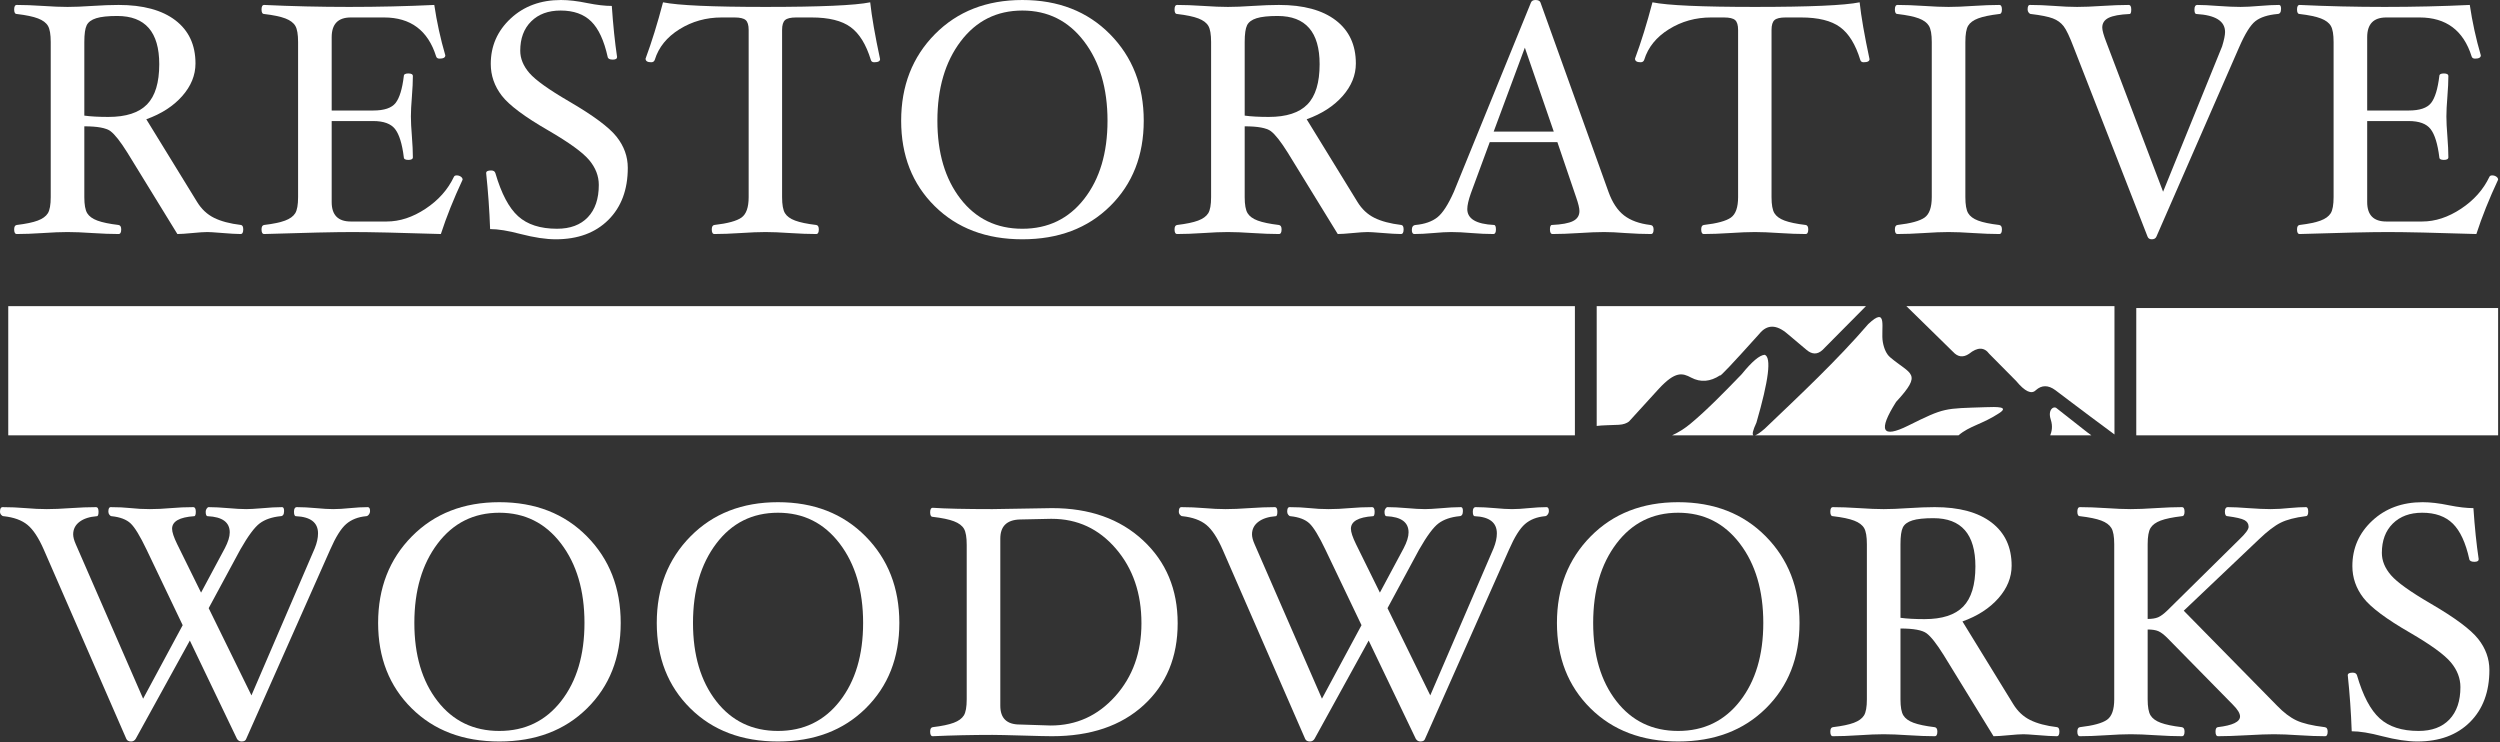 <svg width="1152" height="342" viewBox="0 0 1152 342" fill="none" xmlns="http://www.w3.org/2000/svg">
<rect x="0" y="0" width="1152" height="342" fill="#333333" stroke="none"/>
<path d="M73.383 29.595C73.383 14.773 66.932 7.362 54.032 7.362C49.782 7.362 46.556 7.705 44.357 8.391C42.156 9.076 40.687 10.155 39.955 11.626C39.221 13.099 38.855 15.687 38.855 19.393V53.274C41.788 53.68 45.482 53.882 49.935 53.882C58.079 53.882 64.023 51.953 67.768 48.096C71.511 44.239 73.383 38.072 73.383 29.595ZM112.086 105.713C112.086 107.128 111.68 107.838 110.872 107.838C109 107.838 105.939 107.66 101.689 107.306C98.603 107.053 96.554 106.926 95.542 106.926C94.075 106.926 91.773 107.078 88.636 107.382C85.499 107.686 83.197 107.838 81.73 107.838L58.737 70.401C55.499 65.219 52.88 61.891 50.883 60.417C48.884 58.945 44.874 58.208 38.855 58.208V90.839C38.855 94.33 39.297 96.796 40.182 98.238C41.067 99.68 42.636 100.818 44.888 101.653C47.139 102.487 50.364 103.158 54.563 103.663C55.422 103.766 55.854 104.448 55.854 105.713C55.854 107.128 55.448 107.838 54.639 107.838C51.248 107.838 47.202 107.686 42.498 107.382C37.994 107.078 34.199 106.926 31.114 106.926C28.028 106.926 24.259 107.078 19.807 107.382C15.152 107.686 11.129 107.838 7.74 107.838C6.932 107.838 6.527 107.128 6.527 105.713C6.527 104.448 6.932 103.766 7.74 103.663C11.939 103.157 15.152 102.486 17.378 101.652C19.604 100.817 21.16 99.69 22.046 98.272C22.93 96.854 23.374 94.373 23.374 90.829V19.362C23.374 15.869 22.956 13.402 22.122 11.958C21.286 10.515 19.756 9.362 17.53 8.503C15.303 7.641 12.04 6.958 7.74 6.452C6.932 6.452 6.527 5.757 6.527 4.364C6.527 2.974 6.932 2.278 7.74 2.278C11.129 2.278 15.152 2.429 19.807 2.734C24.259 3.037 28.028 3.189 31.114 3.189C34.199 3.189 37.994 3.037 42.498 2.734C47.202 2.429 51.248 2.278 54.639 2.278C65.92 2.278 74.647 4.639 80.821 9.359C86.992 14.081 90.079 20.711 90.079 29.254C90.079 34.648 88.039 39.658 83.961 44.279C79.882 48.899 74.369 52.458 67.418 54.956L90.793 93.011C92.821 96.335 95.432 98.79 98.626 100.376C101.82 101.963 105.951 103.059 111.021 103.663C111.73 103.766 112.086 104.448 112.086 105.713Z" fill="white"/>
<path d="M213.171 82.795C209.073 91.548 205.733 99.895 203.154 107.838C184.079 107.231 170.495 106.927 162.402 106.927C154.407 106.927 140.849 107.231 121.725 107.838C120.916 107.838 120.512 107.129 120.512 105.713C120.512 104.45 120.916 103.766 121.725 103.664C125.925 103.157 129.136 102.487 131.364 101.652C133.589 100.817 135.145 99.69 136.031 98.273C136.916 96.854 137.358 94.373 137.358 90.83V19.363C137.358 15.869 136.941 13.402 136.106 11.958C135.272 10.516 133.741 9.363 131.516 8.503C129.288 7.642 126.025 6.958 121.725 6.452C120.916 6.452 120.512 5.758 120.512 4.365C120.512 2.975 120.916 2.278 121.725 2.278C134.475 2.886 147.528 3.189 160.883 3.189C174.341 3.189 187.418 2.886 200.118 2.278C201.281 10.121 202.975 17.862 205.202 25.5C205.202 26.513 204.316 27.018 202.546 27.018C201.684 27.018 201.154 26.664 200.952 25.956C197.208 14.016 189.215 8.046 176.972 8.046H161.643C155.773 8.046 152.84 11.082 152.84 17.152V50.923H171.963C177.05 50.923 180.496 49.759 182.302 47.432C184.106 45.105 185.366 40.981 186.078 35.061C186.078 34.253 186.774 33.847 188.165 33.847C189.557 33.847 190.252 34.253 190.252 35.061C190.252 37.592 190.101 40.779 189.797 44.624C189.494 48.317 189.341 51.328 189.341 53.654C189.341 56.033 189.494 59.068 189.797 62.761C190.101 66.707 190.252 69.945 190.252 72.475C190.252 73.284 189.557 73.688 188.165 73.688C186.774 73.688 186.078 73.284 186.078 72.475C185.315 66.302 183.98 61.977 182.072 59.498C180.165 57.02 176.796 55.779 171.963 55.779H152.84V93.115C152.84 99.086 155.773 102.07 161.643 102.07H178.186C184.206 102.07 190.176 100.11 196.096 96.189C202.014 92.269 206.366 87.374 209.148 81.505C209.35 81.05 209.78 80.822 210.438 80.822C211.147 80.822 211.778 81.011 212.336 81.391C212.892 81.771 213.171 82.238 213.171 82.795Z" fill="white"/>
<path d="M289.283 77.33C289.283 87.399 286.294 95.404 280.317 101.348C274.34 107.292 266.262 110.266 256.081 110.266C251.572 110.266 246.179 109.456 239.899 107.836C234.174 106.319 229.49 105.56 225.844 105.56C225.538 96.96 224.93 88.36 224.02 79.758C224.02 78.95 224.778 78.544 226.297 78.544C227.359 78.544 228.015 78.95 228.269 79.758C231.005 89.169 234.5 95.797 238.758 99.641C243.013 103.486 248.983 105.408 256.667 105.408C262.783 105.408 267.522 103.638 270.884 100.096C274.246 96.556 275.927 91.597 275.927 85.223C275.927 81.124 274.458 77.318 271.525 73.801C268.591 70.286 262.344 65.745 252.782 60.179C241.802 53.856 234.618 48.493 231.229 44.092C227.839 39.69 226.145 34.808 226.145 29.445C226.145 21.2 229.197 14.23 235.301 8.538C241.404 2.847 249.143 0.001 258.516 0.001C262.06 0.001 266.139 0.482 270.749 1.442C275.055 2.304 278.777 2.733 281.919 2.733C282.525 11.637 283.336 19.478 284.35 26.257C284.35 27.067 283.692 27.472 282.378 27.472C280.961 27.472 280.176 27.067 280.025 26.257C278.351 18.669 275.818 13.205 272.422 9.866C269.026 6.527 264.329 4.857 258.331 4.857C252.639 4.857 248.115 6.527 244.76 9.866C241.404 13.205 239.728 17.709 239.728 23.374C239.728 26.967 241.135 30.393 243.953 33.657C246.77 36.92 252.872 41.283 262.26 46.748C273.373 53.223 280.655 58.636 284.107 62.987C287.556 67.34 289.283 72.119 289.283 77.33Z" fill="white"/>
<path d="M405.54 27.246C405.54 28.207 404.629 28.688 402.809 28.688C401.998 28.688 401.491 28.334 401.29 27.625C399.115 20.492 396.003 15.445 391.956 12.486C387.908 9.526 381.913 8.046 373.972 8.046H366.838C364.358 8.046 362.663 8.452 361.753 9.26C360.843 10.07 360.387 11.588 360.387 13.813V90.839C360.387 94.33 360.829 96.796 361.715 98.238C362.6 99.68 364.168 100.819 366.42 101.653C368.67 102.488 371.895 103.159 376.096 103.664C376.905 103.766 377.31 104.45 377.31 105.713C377.31 107.129 376.905 107.838 376.096 107.838C372.705 107.838 368.659 107.686 363.955 107.383C359.49 107.078 355.76 106.927 352.76 106.927C349.658 106.927 345.853 107.078 341.339 107.383C336.635 107.686 332.586 107.838 329.198 107.838C328.388 107.838 327.983 107.129 327.983 105.713C327.983 104.45 328.388 103.766 329.198 103.664C335.318 102.957 339.481 101.819 341.68 100.25C343.881 98.682 344.982 95.545 344.982 90.839V13.813C344.982 11.588 344.527 10.07 343.616 9.26C342.706 8.452 340.984 8.046 338.456 8.046H332.537C325.403 8.046 318.926 9.856 313.11 13.472C307.291 17.09 303.497 21.782 301.726 27.549C301.472 28.308 300.916 28.688 300.057 28.688C298.335 28.688 297.477 28.131 297.477 27.018C300.309 19.38 302.99 10.728 305.521 1.065C312.406 2.481 328.152 3.189 352.76 3.189C378.025 3.189 394.1 2.481 400.987 1.065C401.694 7.642 403.213 16.369 405.54 27.246Z" fill="white"/>
<path d="M510.341 55.627C510.341 40.703 506.737 28.509 499.526 19.049C492.317 9.588 482.843 4.858 471.108 4.858C459.318 4.858 449.845 9.588 442.687 19.049C435.528 28.509 431.949 40.703 431.949 55.627C431.949 70.451 435.502 82.453 442.612 91.635C449.719 100.818 459.218 105.409 471.108 105.409C482.946 105.409 492.443 100.818 499.603 91.635C506.762 82.453 510.341 70.451 510.341 55.627ZM527.037 55.627C527.037 71.665 521.877 84.78 511.556 94.974C501.234 105.169 487.751 110.266 471.108 110.266C454.462 110.266 440.992 105.169 430.698 94.974C420.401 84.78 415.254 71.665 415.254 55.627C415.254 39.538 420.439 26.247 430.81 15.748C441.181 5.25 454.614 0.001 471.108 0.001C487.651 0.001 501.108 5.25 511.479 15.748C521.85 26.247 527.037 39.538 527.037 55.627Z" fill="white"/>
<path d="M608.082 29.595C608.082 14.773 601.632 7.362 588.731 7.362C584.482 7.362 581.256 7.705 579.056 8.391C576.856 9.076 575.386 10.155 574.654 11.626C573.92 13.099 573.554 15.687 573.554 19.393V53.274C576.487 53.68 580.181 53.882 584.634 53.882C592.778 53.882 598.722 51.953 602.467 48.096C606.211 44.239 608.082 38.072 608.082 29.595ZM646.785 105.713C646.785 107.128 646.38 107.838 645.571 107.838C643.699 107.838 640.638 107.66 636.388 107.306C633.302 107.053 631.253 106.926 630.242 106.926C628.775 106.926 626.473 107.078 623.336 107.382C620.199 107.686 617.897 107.838 616.431 107.838L593.436 70.401C590.198 65.219 587.579 61.891 585.583 60.417C583.584 58.945 579.573 58.208 573.554 58.208V90.839C573.554 94.33 573.996 96.796 574.882 98.238C575.767 99.68 577.336 100.818 579.587 101.653C581.838 102.487 585.063 103.158 589.263 103.663C590.121 103.766 590.553 104.448 590.553 105.713C590.553 107.128 590.147 107.838 589.338 107.838C585.948 107.838 581.901 107.686 577.197 107.382C572.693 107.078 568.898 106.926 565.813 106.926C562.727 106.926 558.958 107.078 554.506 107.382C549.851 107.686 545.829 107.838 542.439 107.838C541.631 107.838 541.227 107.128 541.227 105.713C541.227 104.448 541.631 103.766 542.439 103.663C546.639 103.157 549.851 102.486 552.078 101.652C554.303 100.817 555.859 99.69 556.745 98.272C557.629 96.854 558.073 94.373 558.073 90.829V19.362C558.073 15.869 557.655 13.402 556.821 11.958C555.985 10.515 554.455 9.362 552.23 8.503C550.003 7.641 546.739 6.958 542.439 6.452C541.631 6.452 541.227 5.757 541.227 4.364C541.227 2.974 541.631 2.278 542.439 2.278C545.829 2.278 549.851 2.429 554.506 2.734C558.958 3.037 562.727 3.189 565.813 3.189C568.898 3.189 572.693 3.037 577.197 2.734C581.901 2.429 585.948 2.278 589.338 2.278C600.62 2.278 609.347 4.639 615.52 9.359C621.692 14.081 624.778 20.711 624.778 29.254C624.778 34.648 622.739 39.658 618.66 44.279C614.581 48.899 609.068 52.458 602.118 54.956L625.493 93.011C627.521 96.335 630.131 98.79 633.325 100.376C636.52 101.963 640.65 103.059 645.72 103.663C646.429 103.766 646.785 104.448 646.785 105.713Z" fill="white"/>
<path d="M715.973 60.636L702.649 21.963L688.29 60.636H715.973ZM761.981 105.713C761.981 107.128 761.576 107.838 760.767 107.838C757.272 107.838 753.321 107.686 748.917 107.382C745.119 107.078 741.878 106.927 739.195 106.927C736.107 106.927 732.283 107.078 727.726 107.382C722.919 107.686 718.82 107.838 715.431 107.838C714.622 107.838 714.217 107.142 714.217 105.751C714.217 104.36 714.52 103.664 715.128 103.664C719.63 103.459 722.869 102.862 724.842 101.87C726.815 100.878 727.803 99.338 727.803 97.252C727.803 95.928 727.296 93.817 726.283 90.915L717.637 65.492H686.474L677.795 89.017C676.682 92.172 676.126 94.611 676.126 96.34C676.126 100.815 680.223 103.258 688.418 103.664C689.025 103.664 689.33 104.36 689.33 105.751C689.33 107.142 688.924 107.838 688.116 107.838C685.079 107.838 681.715 107.686 678.022 107.382C674.534 107.078 671.427 106.927 668.698 106.927C666.524 106.927 663.795 107.078 660.51 107.382C657.072 107.686 654.141 107.838 651.715 107.838C650.957 107.838 650.578 107.205 650.578 105.94C650.578 104.525 651.16 103.766 652.324 103.664C656.523 103.26 659.848 102.096 662.303 100.173C664.756 98.251 667.299 94.33 669.931 88.411L705.445 1.216C705.749 0.407 706.457 0.001 707.57 0.001C708.784 0.001 709.544 0.381 709.847 1.139L741.189 88.411C742.959 93.318 745.349 96.936 748.359 99.262C751.368 101.59 755.403 103.057 760.463 103.664C761.474 103.766 761.981 104.448 761.981 105.713Z" fill="white"/>
<path d="M861.473 27.246C861.473 28.207 860.563 28.688 858.742 28.688C857.932 28.688 857.425 28.334 857.223 27.625C855.049 20.492 851.936 15.445 847.89 12.486C843.842 9.526 837.847 8.046 829.904 8.046H822.772C820.292 8.046 818.597 8.452 817.687 9.26C816.776 10.07 816.321 11.588 816.321 13.813V90.839C816.321 94.33 816.763 96.796 817.648 98.238C818.534 99.68 820.101 100.819 822.354 101.653C824.604 102.488 827.829 103.159 832.029 103.664C832.838 103.766 833.243 104.45 833.243 105.713C833.243 107.129 832.838 107.838 832.029 107.838C828.639 107.838 824.593 107.686 819.888 107.383C815.424 107.078 811.694 106.927 808.694 106.927C805.592 106.927 801.787 107.078 797.273 107.383C792.568 107.686 788.52 107.838 785.131 107.838C784.321 107.838 783.917 107.129 783.917 105.713C783.917 104.45 784.321 103.766 785.131 103.664C791.251 102.957 795.414 101.819 797.614 100.25C799.815 98.682 800.915 95.545 800.915 90.839V13.813C800.915 11.588 800.46 10.07 799.55 9.26C798.639 8.452 796.918 8.046 794.389 8.046H788.47C781.336 8.046 774.86 9.856 769.043 13.472C763.225 17.09 759.431 21.782 757.659 27.549C757.406 28.308 756.849 28.688 755.99 28.688C754.269 28.688 753.41 28.131 753.41 27.018C756.243 19.38 758.924 10.728 761.454 1.065C768.34 2.481 784.085 3.189 808.694 3.189C833.959 3.189 850.034 2.481 856.92 1.065C857.628 7.642 859.147 16.369 861.473 27.246Z" fill="white"/>
<path d="M922.487 105.713C922.487 107.129 922.082 107.838 921.273 107.838C917.882 107.838 913.861 107.686 909.207 107.383C904.754 107.078 900.984 106.927 897.899 106.927C894.813 106.927 891.043 107.078 886.592 107.383C881.887 107.686 877.814 107.838 874.374 107.838C873.565 107.838 873.16 107.129 873.16 105.713C873.16 104.448 873.565 103.766 874.374 103.664C880.496 102.955 884.657 101.816 886.857 100.247C889.059 98.676 890.159 95.538 890.159 90.829V19.363C890.159 15.819 889.716 13.326 888.83 11.883C887.945 10.439 886.389 9.3 884.163 8.464C881.938 7.629 878.674 6.958 874.374 6.452C873.565 6.452 873.16 5.757 873.16 4.365C873.16 2.975 873.565 2.278 874.374 2.278C877.814 2.278 881.887 2.43 886.592 2.734C891.043 3.037 894.813 3.189 897.899 3.189C900.984 3.189 904.754 3.037 909.207 2.734C913.861 2.43 917.882 2.278 921.273 2.278C922.082 2.278 922.487 2.975 922.487 4.365C922.487 5.757 922.082 6.452 921.273 6.452C917.024 6.958 913.785 7.629 911.559 8.464C909.332 9.3 907.79 10.427 906.93 11.845C906.069 13.263 905.64 15.769 905.64 19.363V90.829C905.64 94.323 906.069 96.791 906.93 98.235C907.79 99.678 909.32 100.817 911.522 101.652C913.722 102.487 916.947 103.157 921.197 103.664C922.057 103.766 922.487 104.448 922.487 105.713Z" fill="white"/>
<path d="M1051.11 4.067C1051.11 5.657 1050.56 6.451 1049.44 6.451C1044.99 6.859 1041.62 7.953 1039.31 9.731C1037.01 11.511 1034.5 15.553 1031.76 21.857L993.668 109.051C993.314 109.86 992.605 110.266 991.542 110.266C990.531 110.266 989.874 109.834 989.569 108.975L955.572 21.857C953.7 16.925 952.144 13.659 950.905 12.056C949.665 10.455 948.008 9.26 945.935 8.472C943.859 7.685 940.496 7.011 935.841 6.451C935.487 6.451 935.146 6.24 934.818 5.818C934.488 5.396 934.324 4.911 934.324 4.364C934.324 2.973 934.679 2.278 935.388 2.278C938.788 2.278 942.543 2.429 946.652 2.733C950.557 3.036 954.058 3.188 957.152 3.188C960.248 3.188 964.078 3.036 968.643 2.733C973.403 2.429 977.477 2.278 980.867 2.278C981.675 2.278 982.081 2.973 982.081 4.364C982.081 5.756 981.826 6.451 981.322 6.451C976.87 6.655 973.656 7.239 971.682 8.202C969.706 9.166 968.72 10.663 968.72 12.693C968.72 13.962 969.328 16.169 970.546 19.315L996.752 88.35L1023.95 21.362C1024.86 18.391 1025.31 16.187 1025.31 14.752C1025.31 9.731 1020.91 6.964 1012.11 6.451C1011.5 6.451 1011.2 5.756 1011.2 4.364C1011.2 2.973 1011.65 2.278 1012.56 2.278C1014.94 2.278 1018.05 2.429 1021.9 2.733C1026.15 3.036 1029.66 3.188 1032.45 3.188C1034.72 3.188 1037.63 3.036 1041.17 2.733C1044.82 2.429 1047.83 2.278 1050.2 2.278C1050.81 2.278 1051.11 2.874 1051.11 4.067Z" fill="white"/>
<path d="M1151.13 82.795C1147.03 91.548 1143.69 99.895 1141.11 107.838C1122.04 107.231 1108.45 106.927 1100.36 106.927C1092.36 106.927 1078.81 107.231 1059.68 107.838C1058.87 107.838 1058.47 107.129 1058.47 105.713C1058.47 104.45 1058.87 103.766 1059.68 103.664C1063.88 103.157 1067.09 102.487 1069.32 101.652C1071.55 100.817 1073.1 99.69 1073.99 98.273C1074.87 96.854 1075.32 94.373 1075.32 90.83V19.363C1075.32 15.869 1074.9 13.402 1074.06 11.958C1073.23 10.516 1071.7 9.363 1069.47 8.503C1067.25 7.642 1063.98 6.958 1059.68 6.452C1058.87 6.452 1058.47 5.758 1058.47 4.365C1058.47 2.975 1058.87 2.278 1059.68 2.278C1072.43 2.886 1085.48 3.189 1098.84 3.189C1112.3 3.189 1125.38 2.886 1138.08 2.278C1139.24 10.121 1140.93 17.862 1143.16 25.5C1143.16 26.513 1142.27 27.018 1140.5 27.018C1139.64 27.018 1139.11 26.664 1138.91 25.956C1135.16 14.016 1127.17 8.046 1114.93 8.046H1099.6C1093.73 8.046 1090.8 11.082 1090.8 17.152V50.923H1109.92C1115.01 50.923 1118.45 49.759 1120.26 47.432C1122.06 45.105 1123.32 40.981 1124.04 35.061C1124.04 34.253 1124.73 33.847 1126.12 33.847C1127.51 33.847 1128.21 34.253 1128.21 35.061C1128.21 37.592 1128.06 40.779 1127.75 44.624C1127.45 48.317 1127.3 51.328 1127.3 53.654C1127.3 56.033 1127.45 59.068 1127.75 62.761C1128.06 66.707 1128.21 69.945 1128.21 72.475C1128.21 73.284 1127.51 73.688 1126.12 73.688C1124.73 73.688 1124.04 73.284 1124.04 72.475C1123.27 66.302 1121.94 61.977 1120.03 59.498C1118.12 57.02 1114.75 55.779 1109.92 55.779H1090.8V93.115C1090.8 99.086 1093.73 102.07 1099.6 102.07H1116.14C1122.16 102.07 1128.13 100.11 1134.05 96.189C1139.97 92.269 1144.32 87.374 1147.11 81.505C1147.31 81.05 1147.74 80.822 1148.4 80.822C1149.1 80.822 1149.74 81.011 1150.29 81.391C1150.85 81.771 1151.13 82.238 1151.13 82.795Z" fill="white"/>
<path d="M170.519 235.477C170.519 236.074 170.329 236.62 169.95 237.117C169.57 237.614 169.152 237.862 168.698 237.862C164.954 238.218 161.892 239.426 159.516 241.484C157.136 243.544 154.684 247.471 152.154 253.267L113.452 340.461C113.198 341.27 112.489 341.676 111.326 341.676C110.416 341.676 109.706 341.27 109.201 340.461L87.478 295.165L62.531 340.461C62.025 341.27 61.316 341.676 60.407 341.676C59.293 341.676 58.559 341.27 58.205 340.461L20.186 253.267C17.807 247.827 15.303 244.026 12.674 241.866C10.042 239.705 6.374 238.371 1.669 237.862C1.263 237.862 0.885 237.651 0.531 237.228C0.176 236.806 0 236.321 0 235.775C0 234.383 0.405 233.688 1.216 233.688C4.607 233.688 8.151 233.839 11.848 234.143C15.291 234.446 18.531 234.598 21.569 234.598C24.657 234.598 28.303 234.446 32.505 234.143C36.907 233.839 40.803 233.688 44.194 233.688C45.003 233.688 45.408 234.383 45.408 235.775C45.408 237.166 45.155 237.862 44.649 237.862C41.259 238.116 38.59 238.981 36.642 240.454C34.694 241.93 33.72 243.861 33.72 246.25C33.72 247.472 34.125 248.997 34.936 250.826L65.95 321.957L84.179 288.087L67.541 253.267C64.554 247.013 62.101 242.984 60.178 241.179C58.256 239.374 55.347 238.269 51.451 237.862C51.096 237.862 50.755 237.651 50.427 237.228C50.097 236.806 49.934 236.321 49.934 235.775C49.934 234.383 50.287 233.688 50.997 233.688C54.385 233.688 57.497 233.839 60.33 234.143C63.062 234.446 65.971 234.598 69.057 234.598C72.091 234.598 75.303 234.446 78.691 234.143C82.18 233.839 85.621 233.688 89.011 233.688C89.82 233.688 90.225 234.383 90.225 235.775C90.225 237.166 89.972 237.862 89.466 237.862C82.687 238.32 79.298 240.255 79.298 243.665C79.298 245.192 80.083 247.558 81.65 250.764L92.649 273.078L103.587 252.66C105.104 249.762 105.863 247.32 105.863 245.337C105.863 240.659 102.472 238.168 95.695 237.862C95.087 237.862 94.783 237.166 94.783 235.775C94.783 235.278 94.935 234.805 95.239 234.359C95.542 233.911 95.847 233.688 96.149 233.688C98.578 233.688 101.563 233.839 105.104 234.143C108.493 234.446 111.276 234.598 113.452 234.598C115.019 234.598 117.322 234.472 120.358 234.219C124.201 233.866 127.415 233.688 129.995 233.688C130.602 233.688 130.906 234.284 130.906 235.477C130.906 237.067 130.348 237.862 129.236 237.862C125.291 238.269 122.114 239.363 119.713 241.141C117.309 242.921 114.311 246.963 110.719 253.267L96.158 280.242L115.866 320.434L145.032 252.665C146.043 250.171 146.549 247.883 146.549 245.796C146.549 240.811 143.159 238.168 136.382 237.862C135.774 237.862 135.47 237.166 135.47 235.775C135.47 234.383 135.927 233.688 136.837 233.688C139.315 233.688 142.249 233.839 145.639 234.143C148.774 234.446 151.403 234.598 153.528 234.598C155.753 234.598 158.332 234.446 161.265 234.143C164.299 233.839 167.029 233.688 169.456 233.688C170.164 233.688 170.519 234.284 170.519 235.477Z" fill="white"/>
<path d="M269.325 287.037C269.325 272.113 265.721 259.92 258.512 250.459C251.303 240.999 241.829 236.268 230.092 236.268C218.304 236.268 208.831 240.999 201.672 250.459C194.513 259.92 190.934 272.113 190.934 287.037C190.934 301.861 194.488 313.863 201.597 323.045C208.703 332.228 218.203 336.818 230.092 336.818C241.931 336.818 251.428 332.228 258.587 323.045C265.747 313.863 269.325 301.861 269.325 287.037ZM286.021 287.037C286.021 303.075 280.861 316.19 270.54 326.384C260.22 336.579 246.736 341.676 230.092 341.676C213.446 341.676 199.977 336.579 189.682 326.384C179.387 316.19 174.238 303.075 174.238 287.037C174.238 270.949 179.424 257.657 189.796 247.158C200.167 236.66 213.598 231.411 230.092 231.411C246.635 231.411 260.093 236.66 270.464 247.158C280.835 257.657 286.021 270.949 286.021 287.037Z" fill="white"/>
<path d="M397.724 287.037C397.724 272.113 394.119 259.92 386.91 250.459C379.701 240.999 370.227 236.268 358.49 236.268C346.702 236.268 337.229 240.999 330.071 250.459C322.911 259.92 319.332 272.113 319.332 287.037C319.332 301.861 322.886 313.863 329.995 323.045C337.102 332.228 346.602 336.818 358.49 336.818C370.329 336.818 379.826 332.228 386.986 323.045C394.145 313.863 397.724 301.861 397.724 287.037ZM414.419 287.037C414.419 303.075 409.26 316.19 398.939 326.384C388.618 336.579 375.134 341.676 358.49 341.676C341.844 341.676 328.376 336.579 318.08 326.384C307.785 316.19 302.637 303.075 302.637 287.037C302.637 270.949 307.822 257.657 318.194 247.158C328.565 236.66 341.997 231.411 358.49 231.411C375.034 231.411 388.491 236.66 398.862 247.158C409.233 257.657 414.419 270.949 414.419 287.037Z" fill="white"/>
<path d="M525.978 287.188C525.978 273.405 522.043 261.942 514.177 252.795C506.31 243.648 496.457 239.075 484.618 239.075H484.162L469.896 239.378C463.926 239.582 460.942 242.521 460.942 248.196V325.193C460.942 330.969 463.926 333.857 469.896 333.857L484.162 334.314C495.95 334.314 505.868 329.818 513.911 320.823C521.955 311.829 525.978 300.617 525.978 287.188ZM542.672 287.187C542.672 302.771 537.461 315.341 527.04 324.904C516.618 334.465 502.528 339.246 484.769 339.246C482.543 339.246 478.04 339.145 471.261 338.943C464.281 338.74 459.625 338.639 457.299 338.639C447.888 338.639 438.731 338.841 429.827 339.246C429.018 339.246 428.613 338.537 428.613 337.121C428.613 335.858 429.018 335.174 429.827 335.072C434.026 334.567 437.238 333.895 439.464 333.06C441.691 332.226 443.247 331.1 444.132 329.681C445.017 328.263 445.46 325.782 445.46 322.238V251.075C445.46 247.582 445.043 245.114 444.208 243.671C443.373 242.227 441.843 241.077 439.616 240.216C437.39 239.354 434.126 238.672 429.827 238.164C429.018 238.164 428.613 237.469 428.613 236.078C428.613 234.687 429.018 233.991 429.827 233.991C435.746 234.396 444.902 234.597 457.299 234.597C459.625 234.597 464.281 234.521 471.261 234.369C478.04 234.218 482.543 234.142 484.769 234.142C502.073 234.142 516.047 239.088 526.699 248.978C537.348 258.87 542.672 271.606 542.672 287.187Z" fill="white"/>
<path d="M713.722 235.477C713.722 236.074 713.533 236.62 713.154 237.117C712.773 237.614 712.355 237.862 711.901 237.862C708.157 238.218 705.095 239.426 702.719 241.484C700.339 243.544 697.887 247.471 695.358 253.267L656.655 340.461C656.401 341.27 655.693 341.676 654.53 341.676C653.619 341.676 652.909 341.27 652.405 340.461L630.681 295.165L605.734 340.461C605.228 341.27 604.519 341.676 603.61 341.676C602.496 341.676 601.762 341.27 601.408 340.461L563.389 253.267C561.01 247.827 558.506 244.026 555.877 241.866C553.245 239.705 549.577 238.371 544.872 237.862C544.466 237.862 544.088 237.651 543.734 237.228C543.379 236.806 543.203 236.321 543.203 235.775C543.203 234.383 543.608 233.688 544.419 233.688C547.81 233.688 551.354 233.839 555.052 234.143C558.494 234.446 561.734 234.598 564.772 234.598C567.86 234.598 571.506 234.446 575.709 234.143C580.11 233.839 584.006 233.688 587.397 233.688C588.206 233.688 588.611 234.383 588.611 235.775C588.611 237.166 588.358 237.862 587.852 237.862C584.462 238.116 581.793 238.981 579.845 240.454C577.897 241.93 576.923 243.861 576.923 246.25C576.923 247.472 577.328 248.997 578.139 250.826L609.154 321.957L627.382 288.087L610.744 253.267C607.757 247.013 605.304 242.984 603.381 241.179C601.459 239.374 598.55 238.269 594.654 237.862C594.3 237.862 593.958 237.651 593.63 237.228C593.301 236.806 593.137 236.321 593.137 235.775C593.137 234.383 593.491 233.688 594.2 233.688C597.588 233.688 600.7 233.839 603.534 234.143C606.265 234.446 609.174 234.598 612.26 234.598C615.294 234.598 618.506 234.446 621.894 234.143C625.384 233.839 628.824 233.688 632.214 233.688C633.023 233.688 633.429 234.383 633.429 235.775C633.429 237.166 633.175 237.862 632.669 237.862C625.89 238.32 622.501 240.255 622.501 243.665C622.501 245.192 623.286 247.558 624.853 250.764L635.852 273.078L646.79 252.66C648.307 249.762 649.067 247.32 649.067 245.337C649.067 240.659 645.676 238.168 638.898 237.862C638.29 237.862 637.986 237.166 637.986 235.775C637.986 235.278 638.138 234.805 638.442 234.359C638.746 233.911 639.05 233.688 639.352 233.688C641.781 233.688 644.766 233.839 648.307 234.143C651.696 234.446 654.479 234.598 656.655 234.598C658.222 234.598 660.525 234.472 663.561 234.219C667.404 233.866 670.618 233.688 673.198 233.688C673.806 233.688 674.109 234.284 674.109 235.477C674.109 237.067 673.551 237.862 672.439 237.862C668.494 238.269 665.318 239.363 662.916 241.141C660.512 242.921 657.514 246.963 653.922 253.267L639.361 280.242L659.069 320.434L688.235 252.665C689.246 250.171 689.752 247.883 689.752 245.796C689.752 240.811 686.363 238.168 679.585 237.862C678.978 237.862 678.673 237.166 678.673 235.775C678.673 234.383 679.13 233.688 680.04 233.688C682.518 233.688 685.452 233.839 688.843 234.143C691.977 234.446 694.606 234.598 696.732 234.598C698.956 234.598 701.535 234.446 704.468 234.143C707.502 233.839 710.232 233.688 712.659 233.688C713.367 233.688 713.722 234.284 713.722 235.477Z" fill="white"/>
<path d="M812.525 287.037C812.525 272.113 808.92 259.92 801.711 250.459C794.502 240.999 785.028 236.268 773.291 236.268C761.503 236.268 752.03 240.999 744.871 250.459C737.712 259.92 734.133 272.113 734.133 287.037C734.133 301.861 737.687 313.863 744.796 323.045C751.903 332.228 761.402 336.818 773.291 336.818C785.13 336.818 794.627 332.228 801.787 323.045C808.946 313.863 812.525 301.861 812.525 287.037ZM829.22 287.037C829.22 303.075 824.061 316.19 813.739 326.384C803.419 336.579 789.935 341.676 773.291 341.676C756.645 341.676 743.177 336.579 732.881 326.384C722.586 316.19 717.438 303.075 717.438 287.037C717.438 270.949 722.623 257.657 732.995 247.158C743.366 236.66 756.797 231.411 773.291 231.411C789.835 231.411 803.292 236.66 813.663 247.158C824.034 257.657 829.22 270.949 829.22 287.037Z" fill="white"/>
<path d="M910.266 261.005C910.266 246.184 903.815 238.773 890.914 238.773C886.665 238.773 883.439 239.115 881.24 239.801C879.039 240.486 877.57 241.565 876.837 243.036C876.104 244.51 875.738 247.097 875.738 250.803V284.685C878.671 285.09 882.364 285.292 886.817 285.292C894.962 285.292 900.906 283.363 904.651 279.506C908.394 275.649 910.266 269.482 910.266 261.005ZM948.969 337.123C948.969 338.538 948.563 339.248 947.755 339.248C945.882 339.248 942.822 339.07 938.572 338.716C935.486 338.463 933.437 338.337 932.425 338.337C930.958 338.337 928.656 338.489 925.519 338.792C922.382 339.096 920.08 339.248 918.614 339.248L895.62 301.812C892.382 296.629 889.763 293.301 887.766 291.828C885.767 290.355 881.757 289.618 875.738 289.618V322.249C875.738 325.74 876.179 328.206 877.065 329.648C877.951 331.09 879.519 332.228 881.771 333.063C884.022 333.897 887.247 334.568 891.446 335.073C892.305 335.176 892.736 335.859 892.736 337.123C892.736 338.538 892.331 339.248 891.522 339.248C888.131 339.248 884.085 339.096 879.381 338.792C874.877 338.489 871.082 338.337 867.997 338.337C864.91 338.337 861.141 338.489 856.689 338.792C852.034 339.096 848.012 339.248 844.623 339.248C843.815 339.248 843.41 338.538 843.41 337.123C843.41 335.859 843.815 335.176 844.623 335.073C848.822 334.567 852.034 333.896 854.261 333.062C856.487 332.227 858.043 331.1 858.928 329.682C859.813 328.265 860.257 325.784 860.257 322.239V250.772C860.257 247.279 859.839 244.812 859.005 243.368C858.169 241.925 856.639 240.772 854.413 239.913C852.186 239.051 848.923 238.368 844.623 237.862C843.815 237.862 843.41 237.167 843.41 235.775C843.41 234.384 843.815 233.689 844.623 233.689C848.012 233.689 852.034 233.84 856.689 234.144C861.141 234.447 864.91 234.599 867.997 234.599C871.082 234.599 874.877 234.447 879.381 234.144C884.085 233.84 888.131 233.689 891.522 233.689C902.803 233.689 911.53 236.049 917.704 240.769C923.875 245.491 926.961 252.121 926.961 260.664C926.961 266.058 924.922 271.068 920.844 275.689C916.764 280.309 911.252 283.868 904.301 286.366L927.676 324.421C929.704 327.746 932.315 330.2 935.508 331.786C938.703 333.374 942.833 334.469 947.904 335.073C948.613 335.176 948.969 335.859 948.969 337.123Z" fill="white"/>
<path d="M1072.59 337.121C1072.59 338.537 1072.18 339.246 1071.37 339.246C1067.98 339.246 1063.94 339.094 1059.23 338.79C1054.73 338.487 1050.93 338.336 1047.85 338.336C1044.86 338.336 1040.74 338.487 1035.48 338.79C1029.96 339.094 1025.51 339.246 1022.12 339.246C1021.31 339.246 1020.91 338.537 1020.91 337.121C1020.91 335.857 1021.26 335.174 1021.97 335.072C1028.8 334.263 1032.21 332.618 1032.21 330.139C1032.21 328.724 1031.1 326.902 1028.87 324.676L998.748 294.017C997.129 292.398 995.724 291.336 994.536 290.829C993.347 290.324 991.716 290.071 989.641 290.071V322.247C989.641 325.738 990.084 328.204 990.97 329.646C991.854 331.088 993.424 332.226 995.674 333.061C997.925 333.896 1001.15 334.567 1005.35 335.072C1006.21 335.174 1006.64 335.857 1006.64 337.121C1006.64 338.537 1006.23 339.246 1005.43 339.246C1002.04 339.246 997.99 339.094 993.284 338.79C988.771 338.487 984.965 338.336 981.864 338.336C978.813 338.336 975.056 338.487 970.594 338.79C965.889 339.094 961.84 339.246 958.452 339.246C957.643 339.246 957.238 338.537 957.238 337.121C957.238 335.857 957.643 335.174 958.452 335.072C964.573 334.363 968.735 333.225 970.936 331.654C973.136 330.085 974.237 326.947 974.237 322.237V250.771C974.237 247.228 973.793 244.734 972.909 243.291C972.023 241.848 970.467 240.708 968.241 239.872C966.015 239.038 962.752 238.366 958.452 237.86C957.643 237.86 957.238 237.165 957.238 235.773C957.238 234.383 957.643 233.687 958.452 233.687C961.84 233.687 965.889 233.839 970.594 234.142C975.056 234.445 978.813 234.597 981.864 234.597C984.965 234.597 988.771 234.445 993.284 234.142C997.99 233.839 1002.04 233.687 1005.43 233.687C1006.23 233.687 1006.64 234.383 1006.64 235.773C1006.64 237.165 1006.23 237.86 1005.43 237.86C1001.13 238.368 997.862 239.039 995.637 239.875C993.41 240.711 991.854 241.851 990.97 243.294C990.084 244.739 989.641 247.235 989.641 250.781V285.214C991.615 285.214 993.209 284.962 994.423 284.455C995.637 283.95 997.078 282.888 998.748 281.267L1032.06 248.409C1034.79 245.809 1036.16 243.924 1036.16 242.752C1036.16 241.377 1035.52 240.344 1034.23 239.656C1032.94 238.969 1030.34 238.37 1026.45 237.86C1025.64 237.86 1025.23 237.165 1025.23 235.773C1025.23 234.383 1025.69 233.687 1026.6 233.687C1028.98 233.687 1032.11 233.839 1036.01 234.142C1040.16 234.445 1043.6 234.597 1046.33 234.597C1049.06 234.597 1052.1 234.42 1055.44 234.065C1058.22 233.814 1060.6 233.687 1062.57 233.687C1063.28 233.687 1063.63 234.383 1063.63 235.773C1063.63 237.165 1063.23 237.86 1062.42 237.86C1057.56 238.472 1053.75 239.466 1050.97 240.841C1048.18 242.217 1044.85 244.765 1040.96 248.485L1006.27 281.421L1049.29 325.203C1052.29 328.316 1055.24 330.565 1058.16 331.947C1061.08 333.328 1065.43 334.37 1071.22 335.072C1072.13 335.174 1072.59 335.857 1072.59 337.121Z" fill="white"/>
<path d="M1147.11 308.74C1147.11 318.808 1144.12 326.815 1138.15 332.758C1132.17 338.702 1124.09 341.676 1113.91 341.676C1109.4 341.676 1104.01 340.866 1097.73 339.247C1092 337.729 1087.32 336.97 1083.67 336.97C1083.37 328.37 1082.76 319.77 1081.85 311.168C1081.85 310.36 1082.61 309.955 1084.12 309.955C1085.19 309.955 1085.84 310.36 1086.1 311.168C1088.83 320.578 1092.33 327.207 1096.59 331.051C1100.84 334.896 1106.81 336.818 1114.49 336.818C1120.61 336.818 1125.35 335.048 1128.71 331.507C1132.07 327.966 1133.76 323.007 1133.76 316.633C1133.76 312.534 1132.29 308.729 1129.35 305.211C1126.42 301.695 1120.17 297.155 1110.61 291.589C1099.63 285.267 1092.45 279.903 1089.06 275.502C1085.67 271.1 1083.97 266.218 1083.97 260.855C1083.97 252.609 1087.02 245.64 1093.13 239.947C1099.23 234.257 1106.97 231.411 1116.34 231.411C1119.89 231.411 1123.97 231.892 1128.58 232.852C1132.88 233.714 1136.61 234.142 1139.75 234.142C1140.35 243.047 1141.16 250.888 1142.18 257.667C1142.18 258.477 1141.52 258.882 1140.21 258.882C1138.79 258.882 1138 258.477 1137.85 257.667C1136.18 250.079 1133.65 244.616 1130.25 241.276C1126.85 237.937 1122.16 236.267 1116.16 236.267C1110.47 236.267 1105.94 237.937 1102.59 241.276C1099.23 244.616 1097.56 249.119 1097.56 254.784C1097.56 258.377 1098.96 261.804 1101.78 265.067C1104.6 268.33 1110.7 272.693 1120.09 278.158C1131.2 284.633 1138.48 290.047 1141.93 294.397C1145.38 298.75 1147.11 303.53 1147.11 308.74Z" fill="white"/>
<path d="M725.713 200.602H3.805V141.074H725.713V200.602Z" fill="white"/>
<path d="M1151.13 200.602H984.395V141.941H1151.13V200.602Z" fill="white"/>
<path fill-rule="evenodd" clip-rule="evenodd" d="M745.956 195.745C748.099 195.63 749.661 195.006 750.642 194.227L755.769 188.604L764.326 179.221C772.073 170.831 775.307 171.903 779.281 173.995C783.632 176.295 788.087 175.938 792.644 172.922C792.199 174.09 798.218 167.725 810.701 153.828C814.248 149.439 818.57 149.439 823.668 153.828L832.497 161.265C835.066 163.41 837.505 163.41 839.816 161.265L859.833 141.074H735.758V196.275C738.629 195.907 741.926 195.958 745.956 195.745Z" fill="white"/>
<path fill-rule="evenodd" clip-rule="evenodd" d="M813.196 163.484C810.837 163.619 807.302 166.597 802.59 172.417C795.276 179.99 786.649 188.889 778.912 195.295C776.216 197.527 773.44 199.254 770.504 200.602H807.994C807.267 200.217 807.718 198.275 809.356 194.765C815.051 175.142 816.332 164.715 813.196 163.484Z" fill="white"/>
<path fill-rule="evenodd" clip-rule="evenodd" d="M879.592 142.17L899.936 162.1C902.157 164.546 904.622 164.859 907.335 163.039C911.213 159.895 914.315 159.895 916.642 163.039L929.051 175.567C933.082 180.428 936.105 181.835 938.12 179.787C940.834 177.373 943.83 177.373 947.11 179.787C947.11 179.787 949.548 181.643 953.368 184.526C958.656 188.517 966.587 194.477 974.348 200.203V141.072H878.461C878.837 141.421 879.213 141.784 879.592 142.17Z" fill="white"/>
<path fill-rule="evenodd" clip-rule="evenodd" d="M921.276 190.354C925.885 187.324 920.242 187.453 914.919 187.634C895.753 188.287 896.298 187.689 879.298 196.13C867.176 202.149 865.317 198.506 873.721 185.198C886.177 171.685 880.514 172.738 870.934 164.598C869.349 163.251 868.168 160.795 867.607 157.64C866.533 151.588 870.126 140.612 860.875 149.351C846.667 165.892 829.368 182.092 813.193 197.537C811.137 199.316 809.658 200.335 808.746 200.602H902.491C907.569 196.223 913.339 195.566 921.276 190.354Z" fill="white"/>
<path fill-rule="evenodd" clip-rule="evenodd" d="M963.716 200.602C963.044 200.142 962.359 199.644 961.657 199.091L947.758 188.163C946.436 186.857 943.499 188.692 944.968 193.258C946.059 196.651 945.372 198.933 944.748 200.602H963.716Z" fill="white"/>
</svg>
